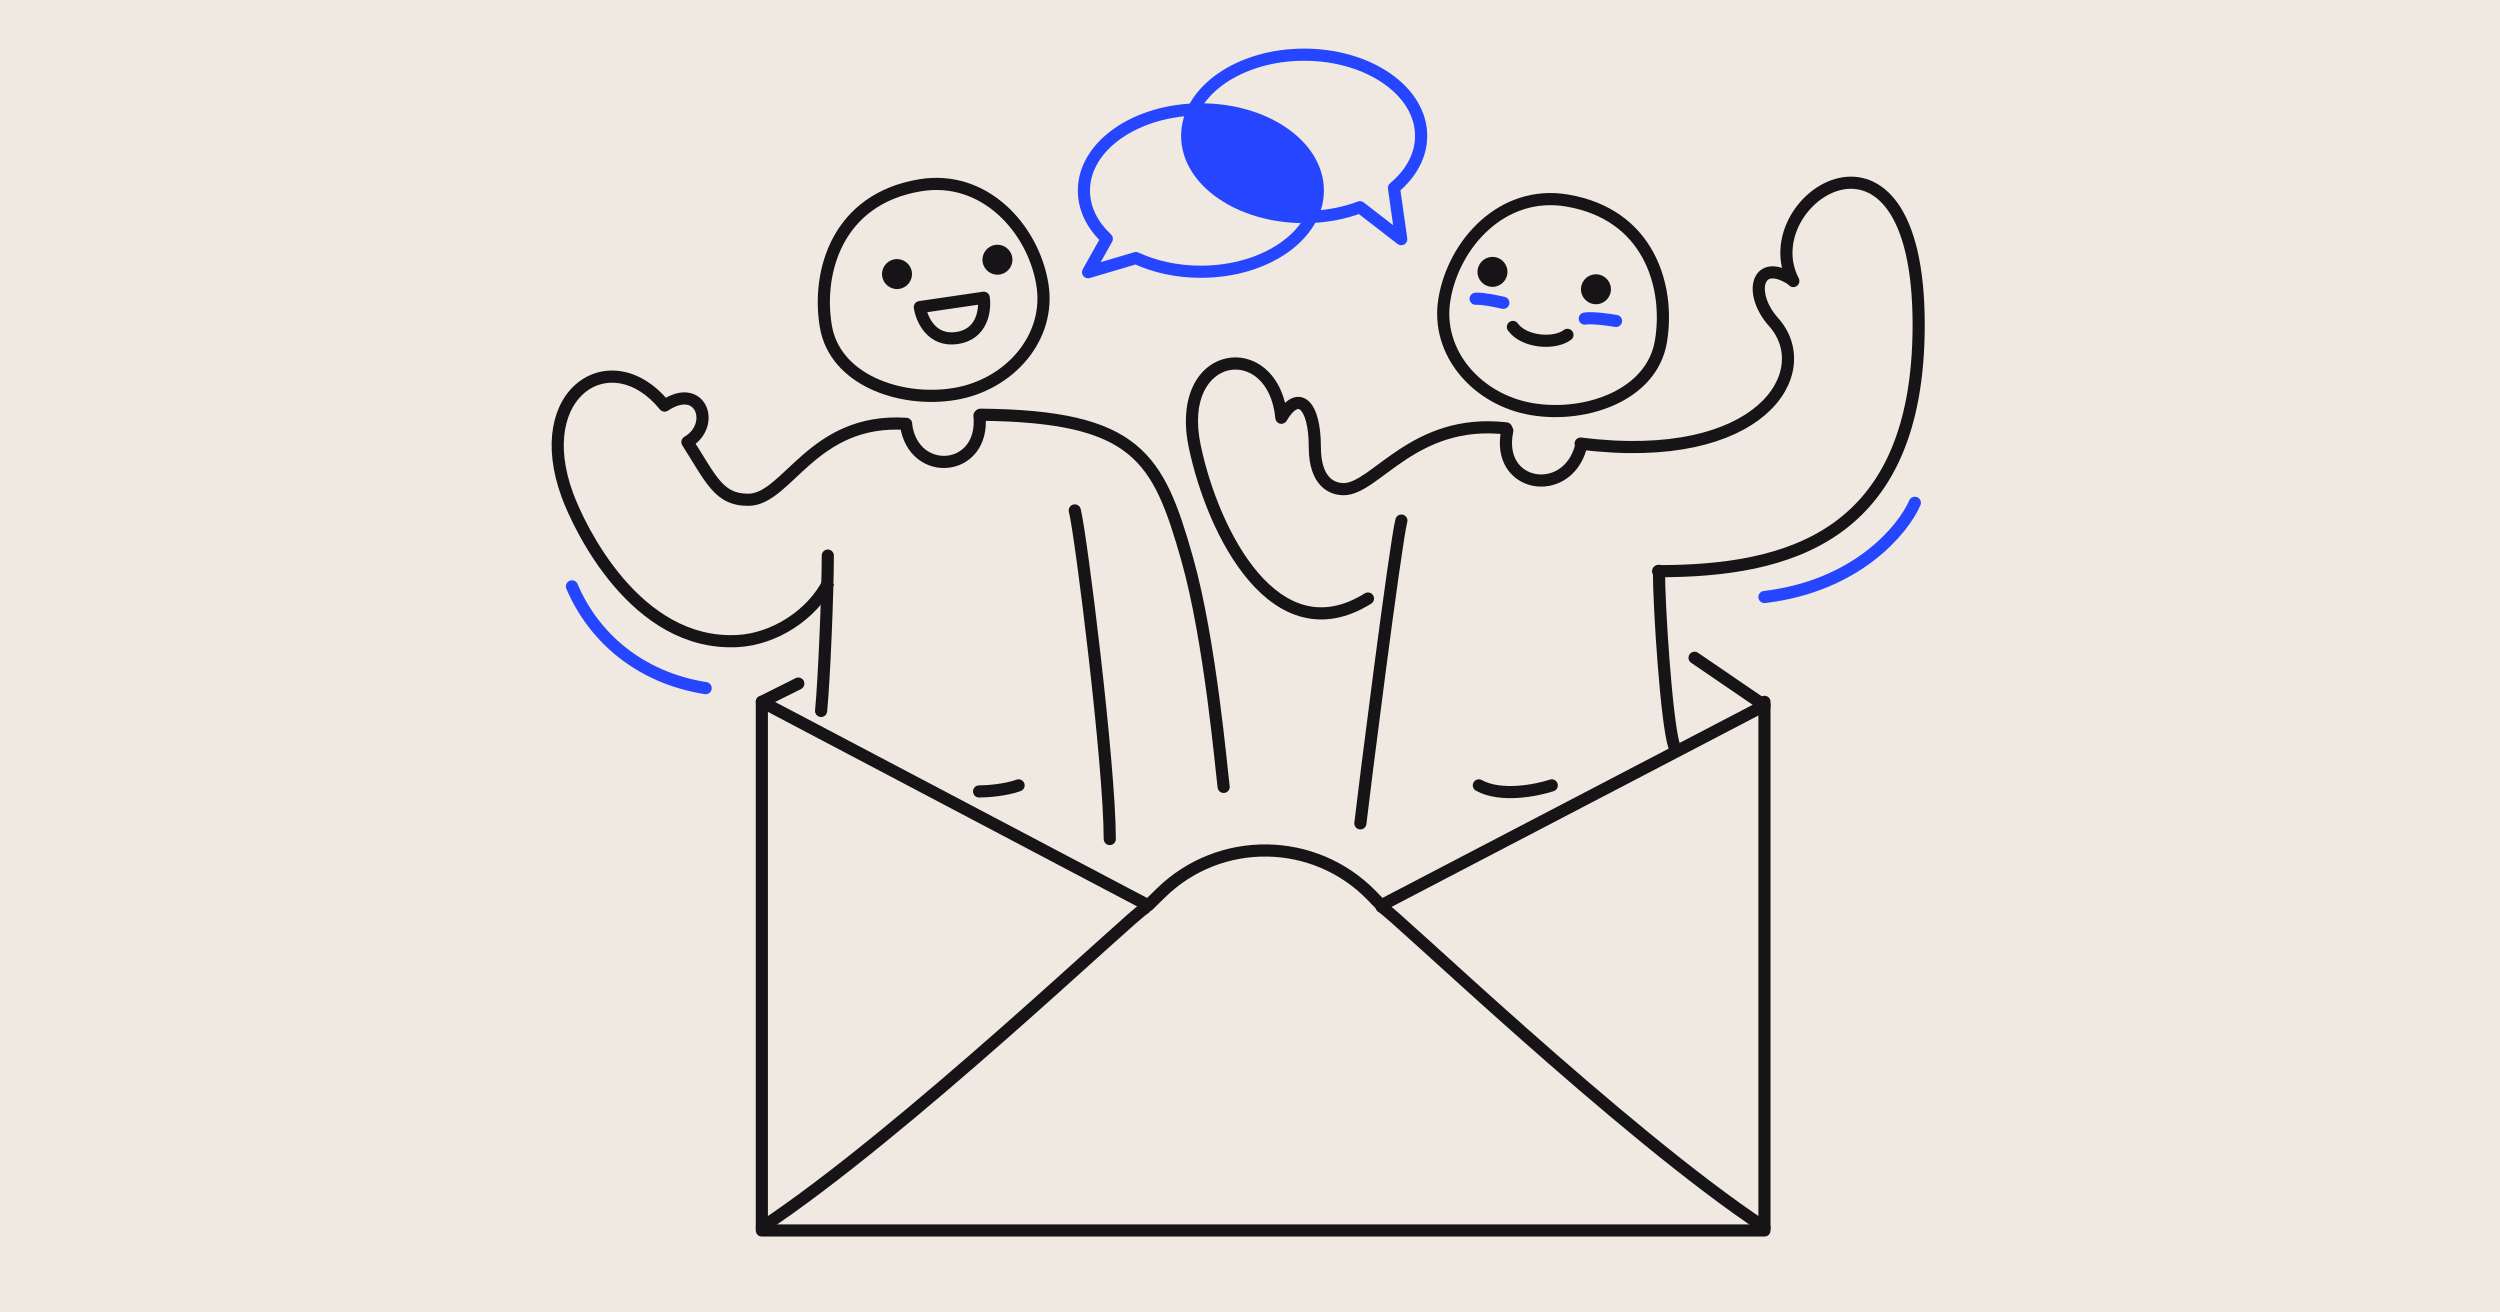 <?xml version="1.0" encoding="utf-8"?>
<svg xmlns="http://www.w3.org/2000/svg" fill="none" height="630" viewBox="0 0 1200 630" width="1200">
  <g clip-path="url(#clip0_3650_468)">
    <rect fill="#F0E9E1" height="630" width="1200"/>
    <g clip-path="url(#clip1_3650_468)">
      <g clip-path="url(#clip2_3650_468)">
        <path d="M500.306 136.295C504.626 162.041 484.515 184.696 458.337 189.088C445.19 191.294 430.637 189.553 418.896 183.996C407.191 178.456 398.522 169.268 396.396 156.596C394.158 143.259 395.684 127.924 402.617 115.178C409.49 102.542 421.768 92.263 441.533 88.946C472.422 83.763 495.819 109.554 500.306 136.295Z" stroke="#171417" stroke-width="5.833"/>
        <path d="M441.521 147.414L472.185 142.917C473.02 148.613 471.625 160.456 459.359 162.255C447.094 164.054 442.356 153.111 441.521 147.414Z" stroke="#171417" stroke-linecap="round" stroke-linejoin="round" stroke-width="5.833"/>
        <circle cx="478.771" cy="124.667" fill="#171417" r="7.191" transform="rotate(-6.882 478.771 124.667)"/>
        <circle cx="430.563" cy="131.554" fill="#171417" r="7.191" transform="rotate(-6.882 430.563 131.554)"/>
        <path d="M434.958 204.167C438.604 229.688 472.874 226.771 470.153 199.457" stroke="#171417" stroke-linecap="round" stroke-linejoin="round" stroke-width="5.833"/>
        <path d="M515.896 245C518.765 255.905 532.69 367.001 532.69 402.73" stroke="#171417" stroke-linecap="round" stroke-linejoin="round" stroke-width="5.833"/>
        <path d="M397.347 266.689C397.347 283.948 395.583 326.666 394.125 341.25" stroke="#171417" stroke-linecap="round" stroke-linejoin="round" stroke-width="5.833"/>
        <path d="M488.917 376.979C482.5 379.313 473.604 379.896 469.958 379.896" stroke="#171417" stroke-linecap="round" stroke-width="5.833"/>
        <circle cx="7.191" cy="7.191" fill="#171417" r="7.191" transform="matrix(-0.993 -0.12 -0.12 0.993 724.396 124.223)"/>
        <circle cx="7.191" cy="7.191" fill="#171417" r="7.191" transform="matrix(-0.993 -0.12 -0.12 0.993 774.063 132.568)"/>
        <path d="M383.187 328.125L365.687 336.875L551.137 434.583L557.229 428.62C585.512 400.937 630.908 401.514 658.479 429.907L663.02 434.583L846.937 338.638L813.396 315.729" stroke="#171417" stroke-linecap="round" stroke-linejoin="round" stroke-width="5.833"/>
        <path d="M365.687 336.875V590.625H846.937V336.875" stroke="#171417" stroke-linecap="round" stroke-linejoin="round" stroke-width="5.833"/>
        <path d="M549.437 436.042C544.537 438.034 434.594 543.52 365.687 589.167" stroke="#171417" stroke-linecap="round" stroke-linejoin="round" stroke-width="5.833"/>
        <path d="M663.187 435.312C668.087 437.304 778.031 543.52 846.937 589.167" stroke="#171417" stroke-linecap="round" stroke-linejoin="round" stroke-width="5.833"/>
        <path d="M693.332 143.587C689.012 169.332 709.123 191.987 735.301 196.38C748.448 198.586 763.001 196.845 774.742 191.288C786.447 185.748 795.116 176.559 797.242 163.888C799.48 150.551 797.954 135.215 791.021 122.469C784.148 109.833 771.87 99.554 752.105 96.237C721.216 91.055 697.819 116.845 693.332 143.587Z" stroke="#171417" stroke-width="5.833"/>
        <path d="M758.757 214.761C751.873 239.595 717.756 234.131 723.485 206.748" stroke="#171417" stroke-linecap="round" stroke-linejoin="round" stroke-width="5.833"/>
        <path d="M672.662 249.874C669.792 260.779 654.356 382.812 652.979 395.208" stroke="#171417" stroke-linecap="round" stroke-linejoin="round" stroke-width="5.833"/>
        <path d="M796.292 273.981C796.292 291.24 799.906 347.021 803.623 358.177" stroke="#171417" stroke-linecap="round" stroke-linejoin="round" stroke-width="5.833"/>
        <path d="M708.308 143.393C711.45 143.166 718.484 144.608 721.609 145.357" stroke="#2545FF" stroke-linecap="round" stroke-linejoin="round" stroke-width="5.833"/>
        <path d="M760.692 152.932C764.141 152.338 772.123 153.427 775.683 154.047" stroke="#2545FF" stroke-linecap="round" stroke-linejoin="round" stroke-width="5.833"/>
        <path d="M726.192 156.943C731.443 164.319 746.143 165.486 752.371 160.732" stroke="#171417" stroke-linecap="round" stroke-linejoin="round" stroke-width="5.833"/>
        <path d="M795.896 274.167C857.875 274.167 920.959 258.241 920.959 155.843C920.959 43.021 840.375 95.521 860.792 134.896" stroke="#171417" stroke-linecap="round" stroke-width="5.833"/>
        <path d="M860.062 134.167C843.292 123.229 838.916 140.729 851.312 154.583C872.661 178.444 845.479 223.854 758.708 212.917" stroke="#171417" stroke-linecap="round" stroke-width="5.833"/>
        <path d="M709.854 376.979C720.354 382.813 737.562 379.41 744.854 376.979" stroke="#171417" stroke-linecap="round" stroke-width="5.833"/>
        <path d="M846.937 286.563C891.271 281.313 913.535 254.236 919.125 241.354" stroke="#2545FF" stroke-linecap="round" stroke-width="5.833"/>
        <path d="M338.708 330.312C306.625 325.208 284.75 305.521 274.542 281.458" stroke="#2545FF" stroke-linecap="round" stroke-width="5.833"/>
        <path d="M669.097 90.195L667.234 87.951C666.454 88.598 666.066 89.603 666.209 90.606L669.097 90.195ZM652.794 99.47L654.579 97.164C653.777 96.543 652.711 96.383 651.763 96.742L652.794 99.47ZM672.6 114.799L670.815 117.105C671.754 117.832 673.04 117.917 674.066 117.32C675.093 116.723 675.655 115.563 675.487 114.387L672.6 114.799ZM679.229 65.218C679.229 73.649 674.889 81.595 667.234 87.951L670.96 92.439C679.597 85.268 685.062 75.795 685.062 65.218H679.229ZM626 29.167C640.984 29.167 654.424 33.387 664.038 40.059C673.663 46.74 679.229 55.681 679.229 65.218H685.062C685.062 53.233 678.06 42.691 667.364 35.267C656.657 27.836 642.024 23.333 626 23.333V29.167ZM572.771 65.218C572.771 55.681 578.337 46.74 587.962 40.059C597.576 33.387 611.015 29.167 626 29.167V23.333C609.976 23.333 595.342 27.836 584.636 35.267C573.94 42.691 566.937 53.233 566.937 65.218H572.771ZM626 101.268C611.015 101.268 597.576 97.048 587.962 90.376C578.337 83.695 572.771 74.754 572.771 65.218H566.937C566.937 77.203 573.94 87.745 584.636 95.168C595.342 102.599 609.976 107.102 626 107.102V101.268ZM651.763 96.742C644.143 99.619 635.365 101.268 626 101.268V107.102C636.04 107.102 645.519 105.335 653.824 102.199L651.763 96.742ZM651.009 101.777L670.815 117.105L674.385 112.492L654.579 97.164L651.009 101.777ZM675.487 114.387L671.984 89.784L666.209 90.606L669.712 115.21L675.487 114.387Z" fill="#2545FF"/>
        <path d="M531.27 114.638L533.264 112.51C534.244 113.428 534.471 114.897 533.812 116.068L531.27 114.638ZM545.219 123.871L544.392 121.074C545.073 120.872 545.804 120.926 546.448 121.226L545.219 123.871ZM522.254 130.665L523.082 133.462C521.943 133.799 520.714 133.412 519.973 132.483C519.233 131.555 519.13 130.27 519.712 129.235L522.254 130.665ZM523.187 91.468C523.187 99.172 526.806 106.458 533.264 112.51L529.276 116.766C521.91 109.865 517.354 101.12 517.354 91.468H523.187ZM576.416 55.417C561.432 55.417 547.992 59.637 538.378 66.309C528.753 72.99 523.187 81.931 523.187 91.468H517.354C517.354 79.483 524.357 68.941 535.052 61.517C545.759 54.086 560.392 49.583 576.416 49.583V55.417ZM629.646 91.468C629.646 81.931 624.08 72.99 614.455 66.309C604.84 59.637 591.401 55.417 576.416 55.417V49.583C592.44 49.583 607.074 54.086 617.781 61.517C628.476 68.941 635.479 79.483 635.479 91.468H629.646ZM576.416 127.518C591.401 127.518 604.84 123.298 614.455 116.626C624.08 109.946 629.646 101.004 629.646 91.468H635.479C635.479 103.452 628.476 113.995 617.781 121.418C607.074 128.849 592.44 133.352 576.416 133.352V127.518ZM546.448 121.226C554.963 125.182 565.271 127.518 576.416 127.518V133.352C564.474 133.352 553.321 130.852 543.99 126.516L546.448 121.226ZM546.047 126.668L523.082 133.462L521.427 127.868L544.392 121.074L546.047 126.668ZM519.712 129.235L528.728 113.208L533.812 116.068L524.796 132.095L519.712 129.235Z" fill="#2545FF"/>
        <path d="M569.854 67.083L572.041 51.771L601.937 56.875L625.271 71.458L632.562 91.146L628.916 105L595.375 98.437L578.604 85.312L569.854 67.083Z" fill="#2545FF"/>
        <path d="M434.771 206.348C436.378 206.452 437.765 205.233 437.869 203.625C437.973 202.018 436.754 200.631 435.146 200.527L434.771 206.348ZM319.021 194.688L316.759 196.529C317.708 197.695 319.388 197.948 320.639 197.114L319.021 194.688ZM272.354 237.708L269.617 238.715L272.354 237.708ZM354.021 307.708L353.869 304.796L354.021 307.708ZM329.958 212.188L328.497 209.663C327.809 210.062 327.313 210.724 327.125 211.496C326.936 212.269 327.071 213.085 327.499 213.755L329.958 212.188ZM435.146 200.527C411.489 199.001 396.542 208.615 385.288 218.369C382.5 220.785 379.925 223.222 377.534 225.464C375.123 227.728 372.914 229.78 370.77 231.53C366.432 235.071 362.818 236.979 359.125 236.979V242.813C364.911 242.813 369.865 239.799 374.459 236.049C376.782 234.153 379.13 231.967 381.526 229.718C383.944 227.449 386.427 225.101 389.108 222.777C399.729 213.572 413.22 204.958 434.771 206.348L435.146 200.527ZM321.283 192.846C314.555 184.581 306.735 179.803 298.936 178.343C291.115 176.878 283.516 178.795 277.476 183.556C265.366 193.1 260.251 213.239 269.617 238.715L275.092 236.702C266.229 212.594 271.686 195.546 281.087 188.137C285.801 184.421 291.692 182.921 297.862 184.076C304.054 185.236 310.726 189.117 316.759 196.529L321.283 192.846ZM269.617 238.715C272.484 246.515 280.762 264.993 294.63 281.259C308.49 297.517 328.308 311.97 354.173 310.621L353.869 304.796C330.579 306.011 312.356 293.06 299.069 277.475C285.788 261.897 277.809 244.094 275.092 236.702L269.617 238.715ZM354.173 310.621C372.62 309.659 391.873 297.588 400.38 280.575L395.162 277.967C387.627 293.038 370.29 303.939 353.869 304.796L354.173 310.621ZM359.125 236.979C355.946 236.979 353.519 236.434 351.481 235.46C349.434 234.483 347.606 232.992 345.737 230.857C343.848 228.697 341.983 225.958 339.828 222.539C337.76 219.258 335.234 215.039 332.418 210.62L327.499 213.755C330.406 218.317 332.624 222.051 334.893 225.65C337.075 229.11 339.14 232.176 341.347 234.698C343.576 237.244 346.011 239.313 348.967 240.724C351.932 242.14 355.248 242.813 359.125 242.813V236.979ZM331.42 214.712C339.548 210.006 341.864 201.124 338.885 194.811C337.37 191.599 334.48 189.124 330.52 188.492C326.636 187.872 322.161 189.089 317.403 192.261L320.639 197.114C324.631 194.453 327.629 193.938 329.601 194.252C331.498 194.555 332.846 195.68 333.609 197.299C335.188 200.647 334.222 206.349 328.497 209.663L331.42 214.712Z" fill="#171417"/>
        <path d="M470.687 199.062C545.791 199.792 556 219.479 569.854 268.333C580.937 307.417 586.382 370.66 587.354 377.708" stroke="#171417" stroke-linecap="round" stroke-width="5.833"/>
        <path d="M722.647 208.523C724.247 208.706 725.693 207.558 725.877 205.958C726.06 204.357 724.912 202.911 723.312 202.727L722.647 208.523ZM615.062 200.521L612.158 200.79C612.275 202.054 613.196 203.097 614.436 203.37C615.676 203.642 616.95 203.081 617.586 201.982L615.062 200.521ZM573.5 214.375L576.354 213.774L573.5 214.375ZM658.167 289.767C659.534 288.916 659.952 287.117 659.1 285.749C658.249 284.382 656.45 283.964 655.083 284.816L658.167 289.767ZM723.312 202.727C700.162 200.071 683.801 207.703 671.426 215.859C668.351 217.886 665.519 219.946 662.913 221.871C660.284 223.812 657.927 225.583 655.702 227.113C651.135 230.253 647.795 231.875 644.958 231.875V237.708C649.778 237.708 654.458 235.047 659.006 231.92C661.338 230.317 663.812 228.459 666.378 226.564C668.968 224.652 671.696 222.667 674.636 220.73C686.324 213.026 701.317 206.075 722.647 208.523L723.312 202.727ZM644.958 231.875C642.899 231.875 640.301 231.297 638.195 229.119C636.082 226.933 634.021 222.675 634.021 214.375H628.187C628.187 223.575 630.476 229.526 634 233.173C637.533 236.828 641.861 237.708 644.958 237.708V231.875ZM617.966 200.252C617 189.819 613.064 182.049 607.549 177.211C602.033 172.372 595.077 170.61 588.543 172.044C575.153 174.985 565.477 190.425 570.646 214.976L576.354 213.774C571.536 190.888 580.818 179.713 589.794 177.742C594.444 176.721 599.523 177.929 603.702 181.596C607.882 185.263 611.301 191.535 612.158 200.79L617.966 200.252ZM570.646 214.976C575.076 236.02 584.884 261.7 599.448 278.707C606.749 287.232 615.417 293.777 625.397 296.263C635.473 298.772 646.485 297.045 658.167 289.767L655.083 284.816C644.525 291.393 635.121 292.673 626.807 290.602C618.399 288.508 610.706 282.885 603.879 274.913C590.188 258.925 580.674 234.293 576.354 213.774L570.646 214.976ZM634.021 214.375C634.021 209.098 633.504 204.552 632.546 200.907C631.61 197.343 630.159 194.288 628.016 192.405C626.902 191.427 625.562 190.734 624.031 190.539C622.5 190.345 621.009 190.676 619.642 191.364C617.011 192.688 614.65 195.411 612.538 199.059L617.586 201.982C619.485 198.703 621.135 197.143 622.263 196.575C622.776 196.317 623.102 196.302 623.295 196.326C623.487 196.351 623.776 196.444 624.166 196.787C625.031 197.547 626.087 199.278 626.905 202.39C627.701 205.421 628.187 209.444 628.187 214.375H634.021Z" fill="#171417"/>
      </g>
    </g>
  </g>
  <defs>
    <clipPath id="clip0_3650_468">
      <rect fill="white" height="630" width="1200"/>
    </clipPath>
    <clipPath id="clip1_3650_468">
      <rect fill="white" height="630" transform="translate(205.021)" width="788.958"/>
    </clipPath>
    <clipPath id="clip2_3650_468">
      <rect fill="white" height="694.167" transform="translate(250.479 -32.083)" width="694.167"/>
    </clipPath>
  </defs>
</svg>